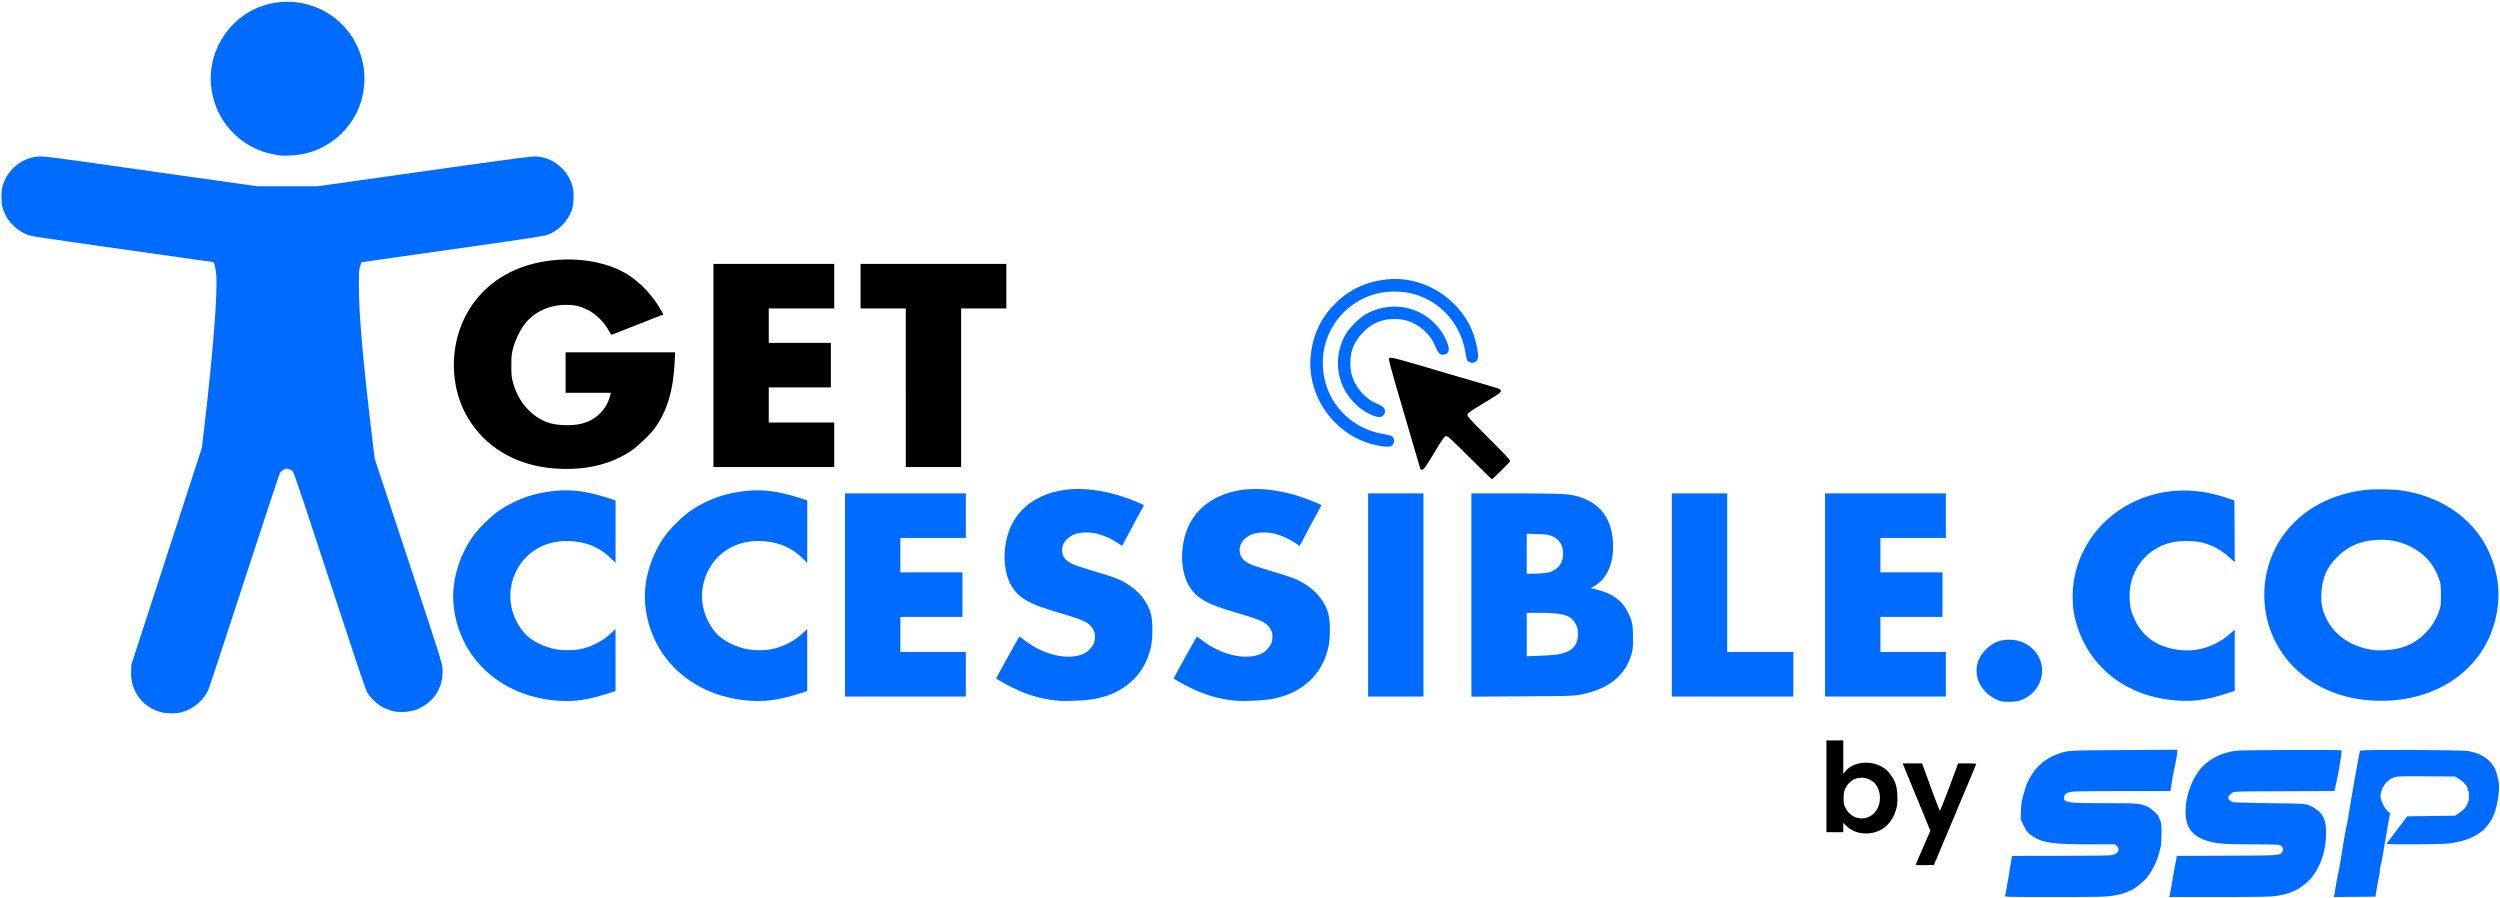 <svg class="img-fluid" id="outputsvg" xmlns="http://www.w3.org/2000/svg" style="transform: none; transform-origin: 50% 50%; cursor: move; max-height: none;" width="3704" height="1331" viewBox="0 0 37040 13310"><g id="l5hwvk6CKEGH9RjynMvzPoK" fill="rgb(0,108,255)" style="transform: none;"><g><path id="pol3opVRc" d="M29705 13273 c5 -10 12 -40 16 -68 4 -27 13 -75 19 -105 5 -30 14 -82 20 -115 5 -33 18 -114 29 -180 12 -66 21 -121 21 -122 0 -2 322 -3 715 -3 488 0 730 -4 766 -11 92 -20 127 -84 73 -134 l-27 -25 -381 0 c-531 0 -698 -24 -835 -116 -77 -52 -99 -78 -143 -172 l-39 -82 3 -123 c3 -94 10 -144 31 -217 14 -52 29 -106 33 -120 17 -70 76 -180 141 -267 80 -107 213 -200 354 -247 144 -49 137 -48 972 -53 l787 -5 0 23 c0 33 -31 206 -50 279 -5 19 -19 97 -31 173 l-22 137 -701 0 c-411 0 -726 4 -761 10 -76 12 -109 36 -113 82 -7 81 40 88 617 88 481 0 503 2 618 51 43 18 163 122 163 141 0 5 10 30 23 56 20 42 22 62 22 202 0 90 -5 172 -12 195 -6 22 -17 63 -23 90 -30 130 -119 302 -199 388 -63 66 -158 141 -211 164 -14 6 -43 19 -65 28 -56 26 -126 43 -239 60 -82 12 -231 15 -839 15 -700 0 -739 -1 -732 -17z"></path><path id="pu5Ggo4yw" d="M32145 13268 c7 -24 19 -88 35 -193 5 -33 21 -121 35 -195 14 -74 29 -149 32 -167 l5 -32 742 -3 c804 -3 786 -2 820 -59 15 -25 16 -35 6 -58 -6 -16 -23 -33 -36 -40 -17 -7 -143 -11 -403 -11 -452 0 -570 -11 -724 -67 -108 -40 -188 -106 -230 -189 -88 -174 -46 -502 96 -748 111 -194 278 -312 522 -369 86 -20 122 -21 864 -25 425 -2 777 0 782 5 7 7 -14 162 -41 308 -16 85 -51 249 -58 273 l-7 22 -740 3 c-705 2 -741 3 -771 21 -17 10 -39 32 -49 48 -17 29 -17 31 2 56 11 14 33 30 49 36 16 5 251 12 544 16 499 6 517 6 580 28 80 28 168 92 204 148 45 71 59 136 59 269 -1 294 -105 564 -280 726 -54 49 -174 129 -195 129 -4 0 -16 4 -26 10 -38 22 -144 50 -242 65 -86 12 -227 15 -843 15 l-739 0 7 -22z"></path><path id="pBvIfUra3" d="M34584 13263 c3 -16 11 -57 16 -93 5 -36 16 -99 25 -140 9 -41 20 -97 25 -125 5 -27 14 -77 20 -110 6 -33 15 -85 19 -115 24 -153 62 -380 71 -415 13 -47 20 -88 54 -295 33 -205 60 -359 105 -605 31 -170 43 -228 47 -243 5 -19 1545 -12 1614 7 25 7 63 17 85 22 148 39 279 156 319 286 50 166 54 228 22 418 -28 166 -70 272 -148 371 -120 154 -319 244 -598 273 -112 12 -900 16 -900 4 0 -3 19 -31 43 -61 23 -31 92 -121 152 -201 l110 -146 355 -5 355 -5 55 -36 c67 -44 119 -101 127 -140 3 -16 10 -32 14 -35 12 -7 11 -151 -1 -159 -5 -3 -10 -15 -10 -27 0 -40 -61 -108 -140 -156 l-45 -27 -424 -3 c-381 -3 -429 -1 -480 15 -109 34 -201 163 -201 281 0 60 58 180 106 220 l35 29 -27 154 c-14 85 -30 177 -35 204 -12 60 -25 138 -44 260 -8 50 -21 115 -29 145 -9 30 -16 70 -16 89 0 18 -4 50 -9 70 -12 46 -26 123 -43 231 l-14 85 -308 3 -308 2 6 -27z"></path><path id="p11HK8Tiu2" d="M2399 10555 c-285 -69 -469 -316 -457 -609 l5 -101 522 -1605 522 -1605 34 -290 c134 -1141 203 -2031 178 -2285 -6 -58 -18 -121 -26 -141 l-14 -35 -439 -62 c-2272 -322 -2261 -320 -2324 -346 -181 -74 -318 -228 -365 -411 -19 -76 -19 -224 0 -298 67 -257 306 -447 563 -449 56 -1 251 23 552 65 256 37 961 136 1567 222 l1101 155 442 0 442 0 637 -90 c350 -49 1055 -148 1566 -221 624 -88 958 -131 1016 -131 262 1 503 196 565 458 22 94 15 255 -16 341 -57 162 -195 302 -359 363 -40 16 -346 63 -1076 166 -561 80 -1168 166 -1350 192 l-329 47 -20 60 c-17 53 -19 88 -19 305 1 414 64 1127 194 2209 l40 334 501 1516 c494 1495 501 1517 505 1611 11 216 -82 406 -257 525 -101 69 -189 97 -316 103 -119 5 -193 -11 -304 -65 -88 -43 -199 -149 -243 -231 -16 -29 -107 -292 -203 -585 -797 -2423 -877 -2663 -897 -2685 -11 -12 -38 -27 -58 -33 -31 -10 -43 -9 -75 7 -21 11 -46 33 -55 49 -10 17 -245 728 -523 1580 -278 853 -517 1579 -531 1615 -65 168 -225 306 -411 354 -74 19 -208 20 -285 1z"></path><path id="p7CBFbcDN" d="M29648 10389 c-117 -27 -252 -135 -311 -246 -90 -172 -64 -358 69 -503 105 -112 213 -162 359 -163 301 -3 530 247 486 529 -27 176 -163 326 -340 378 -59 17 -200 20 -263 5z"></path><path id="puzWciSqx" d="M8232 10379 c-829 -73 -1434 -639 -1512 -1414 -33 -325 68 -697 272 -998 87 -128 284 -324 413 -409 257 -170 525 -261 846 -288 225 -20 447 10 722 97 l147 46 0 463 0 464 -67 -66 c-157 -153 -330 -232 -556 -254 -375 -37 -698 133 -851 446 -145 296 -102 643 113 902 85 102 244 193 416 238 141 36 327 37 466 1 160 -42 307 -123 424 -236 l55 -53 0 461 0 460 -127 40 c-309 97 -508 123 -761 100z"></path><path id="pqDJyNS8o" d="M11072 10379 c-829 -73 -1434 -639 -1512 -1414 -33 -325 68 -697 272 -998 87 -128 284 -324 413 -409 257 -170 525 -261 846 -288 225 -20 447 10 722 97 l147 46 0 463 0 464 -67 -66 c-157 -153 -330 -232 -556 -254 -375 -37 -698 133 -851 446 -145 296 -102 643 113 902 85 102 244 193 416 238 141 36 327 37 466 1 160 -42 307 -123 424 -236 l55 -53 0 461 0 460 -127 40 c-309 97 -508 123 -761 100z"></path><path id="pF785tPtN" d="M15710 10384 c-210 -15 -410 -64 -604 -147 -122 -53 -346 -174 -346 -187 0 -9 329 -602 340 -613 4 -5 35 13 68 40 242 195 569 292 800 238 85 -20 130 -45 181 -100 54 -59 73 -105 74 -180 0 -69 -22 -122 -75 -172 -65 -62 -132 -88 -503 -198 -389 -115 -534 -196 -644 -361 -165 -246 -155 -699 21 -991 86 -143 208 -255 365 -336 306 -157 691 -174 1141 -51 117 32 313 104 389 143 l32 16 -141 260 c-77 143 -149 279 -161 302 l-22 42 -60 -41 c-88 -60 -209 -115 -304 -139 -122 -31 -272 -25 -356 14 -129 60 -189 161 -164 278 14 65 63 115 151 157 35 17 171 62 303 101 338 99 420 132 553 224 152 104 260 252 304 414 29 109 29 346 1 483 -88 418 -399 702 -855 779 -111 19 -378 32 -488 25z"></path><path id="pzKFrnSMg" d="M18340 10384 c-210 -15 -410 -64 -604 -147 -122 -53 -346 -174 -346 -187 0 -9 329 -602 340 -613 4 -5 35 13 68 40 242 195 569 292 800 238 85 -20 130 -45 181 -100 54 -59 73 -105 74 -180 0 -69 -22 -122 -75 -172 -65 -62 -132 -88 -503 -198 -389 -115 -534 -196 -644 -361 -165 -246 -155 -699 21 -991 86 -143 208 -255 365 -336 306 -157 691 -174 1141 -51 117 32 313 104 389 143 l32 16 -141 260 c-77 143 -149 279 -161 302 l-22 42 -60 -41 c-88 -60 -209 -115 -304 -139 -122 -31 -272 -25 -356 14 -129 60 -189 161 -164 278 14 65 63 115 151 157 35 17 171 62 303 101 338 99 420 132 553 224 152 104 260 252 304 414 29 109 29 346 1 483 -88 418 -399 702 -855 779 -111 19 -378 32 -488 25z"></path><path id="p14TvPCCbL" d="M32255 10379 c-714 -49 -1266 -455 -1475 -1087 -52 -159 -72 -285 -72 -457 2 -685 470 -1292 1152 -1495 362 -107 731 -96 1120 33 l125 42 3 459 2 458 -70 -65 c-128 -118 -259 -190 -417 -229 -125 -30 -332 -30 -458 1 -385 93 -635 439 -612 844 7 126 26 196 82 312 103 212 276 349 518 410 317 79 626 7 876 -206 l81 -70 0 454 0 453 -112 36 c-296 97 -488 125 -743 107z"></path><path id="ph7b8wBaA" d="M35145 10379 c-756 -44 -1349 -485 -1540 -1144 -77 -268 -77 -573 0 -840 76 -260 202 -473 391 -660 261 -258 622 -424 1039 -475 131 -16 400 -14 534 5 574 81 1039 389 1274 843 136 264 195 558 168 835 -65 679 -524 1199 -1215 1377 -203 52 -422 72 -651 59z m354 -764 c187 -40 320 -113 447 -248 86 -90 146 -187 188 -305 30 -83 31 -94 31 -242 0 -133 -3 -165 -22 -225 -71 -223 -218 -392 -428 -496 -149 -73 -269 -101 -430 -102 -275 0 -482 80 -660 258 -151 150 -222 315 -232 540 -7 152 16 256 83 386 130 252 387 415 714 453 59 7 239 -4 309 -19z"></path><path id="pCLxbJrQI" d="M12520 8815 l0 -1505 895 0 895 0 0 330 0 330 -485 0 -485 0 0 255 0 255 460 0 460 0 0 330 0 330 -460 0 -460 0 0 260 0 260 485 0 485 0 0 330 0 330 -895 0 -895 0 0 -1505z"></path><path id="p1GtrrNWB8" d="M20270 8815 l0 -1505 410 0 410 0 0 1505 0 1505 -410 0 -410 0 0 -1505z"></path><path id="pMqxFJjuJ" d="M21800 8816 l0 -1506 633 0 c630 0 795 6 912 36 366 92 555 349 555 757 0 266 -103 481 -277 579 l-55 31 88 22 c236 58 377 160 464 338 64 131 75 187 75 377 0 142 -3 176 -23 244 -92 319 -346 519 -757 598 -104 20 -150 21 -862 25 l-753 5 0 -1506z m1260 883 c212 -32 308 -116 318 -279 5 -90 -8 -142 -51 -206 -67 -101 -188 -133 -504 -134 l-203 0 0 321 0 322 188 -7 c103 -4 216 -12 252 -17z m-95 -1224 c123 -43 185 -124 193 -251 9 -138 -52 -238 -173 -284 -51 -20 -84 -24 -212 -28 l-153 -4 0 297 0 297 148 -4 c105 -4 161 -10 197 -23z"></path><path id="pmu9utj8Z" d="M24770 8815 l0 -1505 410 0 410 0 0 1175 0 1175 490 0 490 0 0 330 0 330 -900 0 -900 0 0 -1505z"></path><path id="pB1cwhH75" d="M27040 8815 l0 -1505 895 0 895 0 0 330 0 330 -485 0 -485 0 0 255 0 255 460 0 460 0 0 330 0 330 -460 0 -460 0 0 260 0 260 485 0 485 0 0 330 0 330 -895 0 -895 0 0 -1505z"></path><path id="p1Cyd8N9Zq" d="M20405 6600 c-244 -52 -448 -162 -625 -340 -262 -261 -398 -635 -361 -990 32 -307 151 -561 361 -770 209 -210 463 -329 770 -361 355 -37 729 99 990 361 180 179 290 383 340 629 27 134 27 191 -2 219 -33 30 -70 36 -106 18 -37 -19 -40 -27 -63 -159 -76 -439 -403 -779 -834 -868 -121 -25 -309 -25 -430 0 -416 86 -740 410 -826 826 -39 188 -20 421 50 600 135 349 443 599 818 664 132 23 140 26 159 63 20 38 10 82 -23 108 -33 25 -96 25 -218 0z"></path><path id="p10tryfWLj" d="M20328 6151 c-209 -89 -384 -278 -459 -494 -79 -230 -56 -482 64 -697 57 -102 205 -250 307 -307 215 -120 467 -143 697 -64 226 78 418 263 504 485 44 115 28 169 -53 182 -49 8 -83 -24 -117 -112 -76 -195 -247 -347 -451 -400 -85 -23 -235 -23 -320 0 -120 31 -207 82 -300 176 -134 134 -193 274 -193 460 0 57 7 121 17 160 52 199 203 373 389 446 34 14 72 36 85 50 30 35 30 87 -3 119 -33 33 -82 32 -167 -4z"></path><path id="p9zcVcPTI" d="M4160 2304 c-94 -12 -208 -37 -273 -61 -423 -151 -712 -519 -759 -968 -58 -556 314 -1084 857 -1216 468 -114 957 75 1222 473 198 297 246 663 132 1003 -128 382 -465 675 -863 750 -85 16 -256 26 -316 19z"></path></g></g><g id="l4hUQ8Q4pPY7VMj1ByFS0uf" fill="rgb(0,0,0)" style="transform: none;"><g><path id="p7oOBtKiv" d="M28383 12808 c3 -7 53 -122 111 -256 l106 -243 -196 -477 c-108 -262 -200 -487 -205 -499 l-9 -23 144 0 143 0 127 348 c71 191 132 351 136 355 4 5 67 -152 140 -347 l132 -356 134 0 c74 0 134 3 134 8 0 4 -141 342 -314 752 l-313 745 -138 3 c-108 2 -136 0 -132 -10z"></path><path id="pKGEQRNvf" d="M27535 12336 c-71 -18 -130 -51 -181 -101 l-44 -44 0 69 0 70 -125 0 -125 0 0 -680 0 -680 125 0 125 0 0 247 0 248 30 -37 c149 -181 499 -168 652 24 89 111 120 205 120 368 0 95 -4 128 -25 192 -55 171 -166 282 -324 323 -68 18 -159 18 -228 1z m162 -237 c203 -98 210 -444 11 -545 -141 -71 -295 -19 -365 124 -24 50 -28 69 -28 148 0 81 3 97 30 149 69 134 220 187 352 124z"></path><path id="pn7H6xXN3" d="M21774 6779 c-285 -284 -324 -320 -349 -317 -25 3 -45 31 -176 248 -125 206 -153 246 -174 248 -19 3 -27 -3 -34 -20 -4 -13 -113 -382 -241 -821 -216 -738 -232 -799 -217 -814 17 -17 124 12 847 227 52 15 160 47 240 70 608 176 565 162 565 193 0 25 -22 40 -245 175 -219 133 -245 152 -248 177 -3 25 30 62 318 350 280 280 321 325 312 341 -14 25 -256 264 -268 264 -5 0 -154 -144 -330 -321z"></path><path id="p1HpDRhTE0" d="M8192 6939 c-557 -46 -1017 -323 -1271 -767 -185 -324 -243 -725 -160 -1110 100 -463 399 -840 824 -1042 544 -259 1309 -229 1746 68 190 129 346 302 472 524 l27 46 -273 108 c-149 59 -321 126 -382 150 -60 24 -112 44 -117 44 -4 0 -24 -33 -45 -72 -57 -110 -192 -242 -303 -296 -122 -60 -193 -76 -330 -75 -243 2 -460 102 -599 275 -69 86 -146 243 -178 363 -23 88 -27 119 -27 260 0 143 2 170 26 257 46 165 127 306 240 414 158 153 317 214 559 214 207 0 352 -49 471 -158 87 -81 144 -178 172 -294 l6 -28 -335 0 -335 0 0 -300 0 -300 811 0 812 0 -7 143 c-21 427 -112 728 -299 987 -64 88 -244 260 -342 326 -314 213 -702 301 -1163 263z"></path><path id="pS9p91J9v" d="M10570 5415 l0 -1505 895 0 895 0 0 330 0 330 -485 0 -485 0 0 255 0 255 460 0 460 0 0 330 0 330 -460 0 -460 0 0 260 0 260 485 0 485 0 0 330 0 330 -895 0 -895 0 0 -1505z"></path><path id="paXf4oyd1" d="M13420 5745 l0 -1175 -335 0 -335 0 0 -330 0 -330 1080 0 1080 0 0 330 0 330 -335 0 -335 0 0 1175 0 1175 -410 0 -410 0 0 -1175z"></path></g></g></svg>